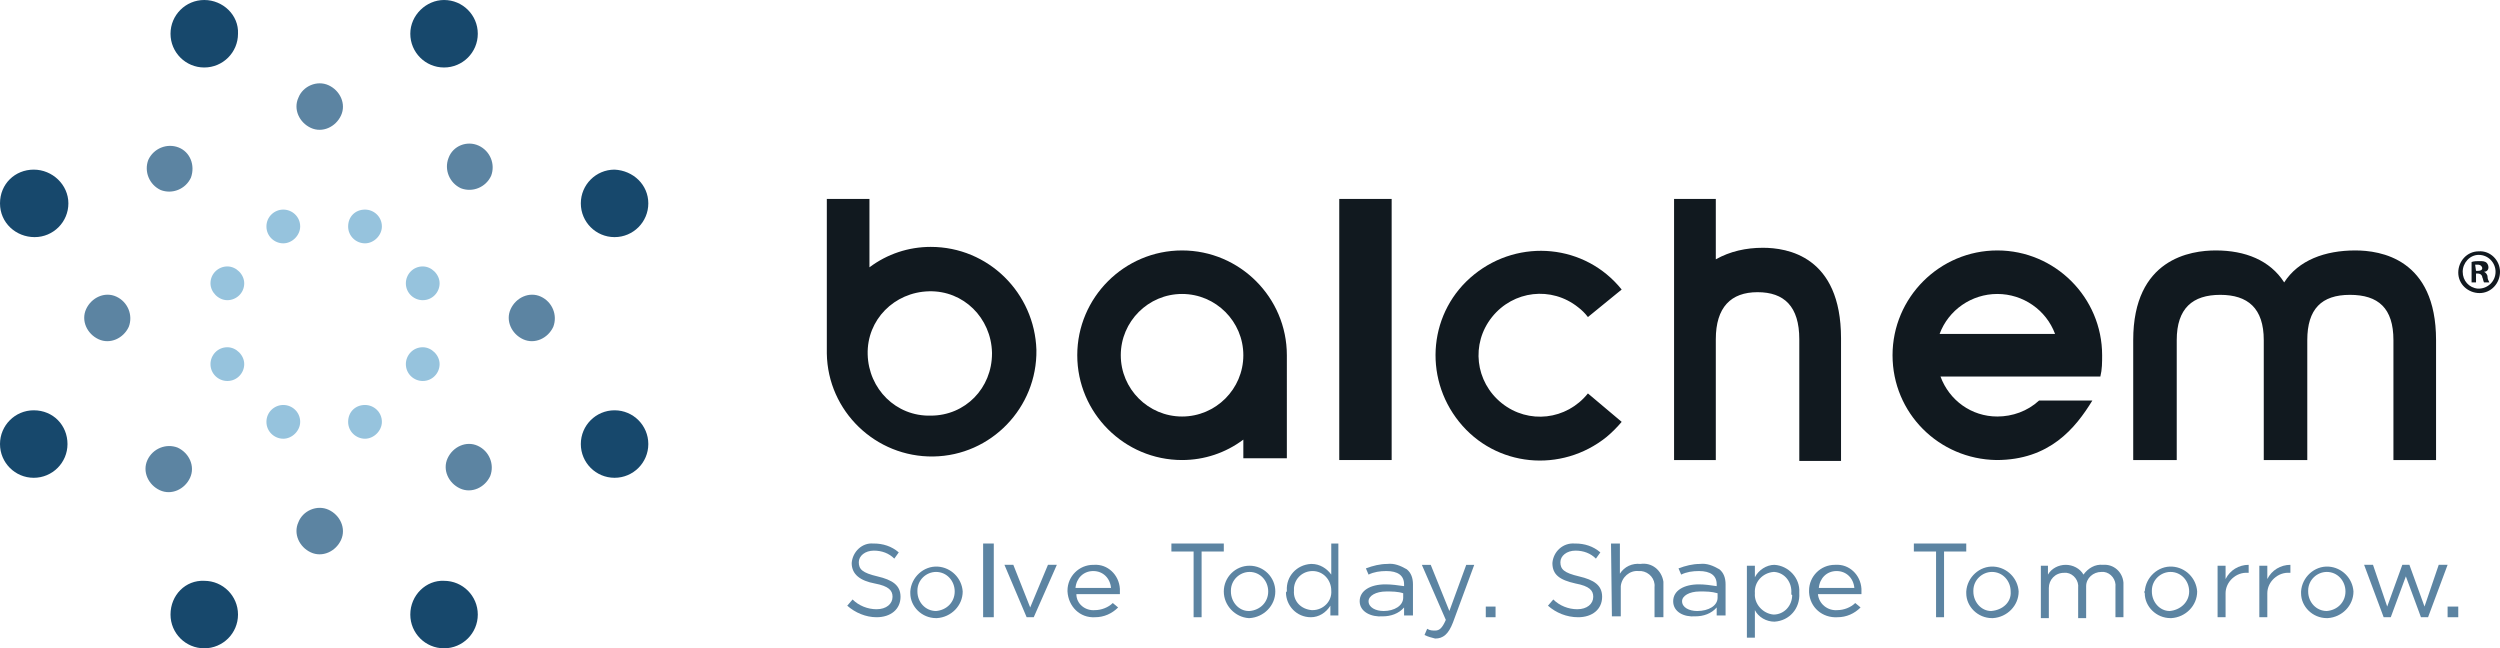 <?xml version="1.0" encoding="utf-8"?>
<!-- Generator: Adobe Illustrator 26.0.1, SVG Export Plug-In . SVG Version: 6.00 Build 0)  -->
<svg version="1.1" id="Layer_1" xmlns="http://www.w3.org/2000/svg" xmlns:xlink="http://www.w3.org/1999/xlink" x="0px" y="0px"
	 viewBox="0 0 281.5 73" style="enable-background:new 0 0 281.5 73;" xml:space="preserve">
<style type="text/css">
	.st0{fill-rule:evenodd;clip-rule:evenodd;fill:#5C84A2;}
	.st1{fill-rule:evenodd;clip-rule:evenodd;fill:#17486C;}
	.st2{fill-rule:evenodd;clip-rule:evenodd;fill:#96C3DD;}
	.st3{fill-rule:evenodd;clip-rule:evenodd;fill:#11191F;}
</style>
<g id="Balchem-Menu-Logo">
	<g id="Balchem-Logo">
		<g id="Group">
			<g id="Group-9">
				<path id="Fill-1" class="st0" d="M95.4,68.2l0.6-0.7c0.7,0.7,1.7,1.1,2.7,1.1c1.1,0,1.8-0.6,1.8-1.4l0,0c0-0.7-0.4-1.2-2-1.5
					s-2.6-1-2.6-2.3l0,0c0.1-1.3,1.2-2.3,2.4-2.2h0.1c1,0,2,0.3,2.8,1l-0.5,0.7c-0.6-0.6-1.4-0.9-2.3-0.9c-1,0-1.7,0.6-1.7,1.3l0,0
					c0,0.8,0.4,1.2,2.1,1.6s2.6,1,2.6,2.3l0,0c0,1.4-1.1,2.3-2.7,2.3C97.5,69.5,96.3,69,95.4,68.2"/>
				<path id="Fill-2" class="st0" d="M107.5,66.6L107.5,66.6c0-1.2-0.9-2.2-2.1-2.2l0,0c-1.1,0-2.1,0.9-2.1,2.1v0.1l0,0
					c0,1.2,0.9,2.2,2.1,2.2l0,0C106.6,68.7,107.5,67.8,107.5,66.6L107.5,66.6z M102.5,66.6L102.5,66.6c0.1-1.6,1.5-2.9,3.1-2.8
					c1.5,0.1,2.7,1.3,2.8,2.8l0,0c0,1.6-1.3,2.9-2.9,3h-0.1c-1.6,0-2.9-1.3-2.9-2.8C102.5,66.6,102.5,66.6,102.5,66.6L102.5,66.6z"
					/>
				<polygon id="Fill-3" class="st0" points="110.7,69.5 111.9,69.5 111.9,61.2 110.7,61.2 				"/>
				<polyline id="Fill-4" class="st0" points="113.1,63.6 114.1,63.6 116,68.4 118,63.6 119,63.6 116.4,69.5 115.6,69.5 113.1,63.6 
									"/>
				<path id="Fill-5" class="st0" d="M125.1,66.2c-0.1-1.1-0.9-1.9-2-1.9s-1.9,0.8-2,1.9H125.1z M123.3,68.7c0.7,0,1.5-0.3,2-0.8
					l0.6,0.5c-0.7,0.7-1.6,1.1-2.6,1.1c-1.7,0.1-3-1.2-3.1-2.9c0,0,0,0,0-0.1c0-1.6,1.3-2.9,2.9-2.9h0.1c1.5-0.1,2.8,1.1,2.9,2.7
					c0,0.1,0,0.2,0,0.3c0,0.1,0,0.2,0,0.3h-4.9C121.2,68,122.2,68.8,123.3,68.7L123.3,68.7z"/>
				<polyline id="Fill-6" class="st0" points="134.4,62.1 131.9,62.1 131.9,61.2 137.8,61.2 137.8,62.1 135.3,62.1 135.3,69.5 
					134.4,69.5 134.4,62.1 				"/>
				<path id="Fill-7" class="st0" d="M142.8,66.6L142.8,66.6c0-1.2-0.9-2.2-2.1-2.2l0,0c-1.1,0-2.1,0.9-2.1,2.1v0.1l0,0
					c0,1.2,0.9,2.2,2,2.2c0,0,0,0,0.1,0C141.9,68.7,142.8,67.8,142.8,66.6L142.8,66.6z M137.8,66.6L137.8,66.6
					c0-1.6,1.3-2.9,2.9-2.9s2.9,1.3,2.9,2.9l0,0c0,1.6-1.3,2.9-2.9,3h-0.1C139.1,69.5,137.8,68.2,137.8,66.6L137.8,66.6L137.8,66.6z
					"/>
				<path id="Fill-8" class="st0" d="M149.9,66.5L149.9,66.5c0-1.2-0.9-2.2-2.1-2.2l0,0c-1.1,0-2,0.8-2.1,1.9c0,0.1,0,0.2,0,0.3l0,0
					c-0.1,1.2,0.8,2.1,2,2.2h0.1C149,68.7,150,67.7,149.9,66.5L149.9,66.5z M144.9,66.5L144.9,66.5c-0.1-1.6,1.1-2.9,2.7-3h0.1
					c0.9,0,1.7,0.5,2.2,1.2v-3.5h0.8v8.1h-0.9v-1.1c-0.5,0.8-1.3,1.3-2.2,1.3c-1.6,0-2.8-1.3-2.8-2.8
					C144.9,66.6,144.9,66.6,144.9,66.5L144.9,66.5z"/>
				<path id="Fill-9" class="st0" d="M158,67.3v-0.5c-0.6-0.2-1.3-0.2-1.9-0.2c-1.2,0-2,0.5-2,1.1l0,0c0,0.7,0.8,1.1,1.7,1.1
					C157,68.8,158,68.2,158,67.3z M153.1,67.7L153.1,67.7c0-1.2,1.2-1.9,2.9-1.9c0.7,0,1.4,0.1,2.1,0.2v-0.2c0-1-0.7-1.5-2-1.5
					c-0.7,0-1.4,0.1-2,0.4l-0.3-0.7c0.8-0.3,1.6-0.5,2.4-0.5c0.8-0.1,1.5,0.2,2.2,0.6c0.5,0.4,0.7,1,0.7,1.7v3.5h-1v-0.9
					c-0.6,0.7-1.5,1-2.4,1C154.4,69.5,153.1,68.9,153.1,67.7L153.1,67.7z"/>
				<path id="Fill-10" class="st0" d="M160.4,71.5l0.3-0.7c0.3,0.2,0.6,0.2,0.9,0.2c0.5,0,0.8-0.3,1.2-1.2l-2.7-6.2h1l2.1,5.2
					l1.9-5.2h0.9l-2.4,6.5c-0.5,1.3-1.1,1.8-2,1.8C161.2,71.8,160.8,71.7,160.4,71.5"/>
				<path id="Fill-12" class="st0" d="M174.3,68.2l0.6-0.7c0.7,0.7,1.7,1.1,2.7,1.1c1.1,0,1.8-0.6,1.8-1.4l0,0c0-0.7-0.4-1.2-2-1.5
					c-1.8-0.4-2.6-1-2.6-2.3l0,0c0.1-1.3,1.2-2.3,2.5-2.2h0.1c1,0,2,0.3,2.8,1l-0.5,0.7c-0.6-0.6-1.4-0.9-2.3-0.9
					c-1,0-1.7,0.6-1.7,1.3l0,0c0,0.8,0.4,1.2,2.1,1.6s2.6,1,2.6,2.3l0,0c0,1.4-1.1,2.3-2.7,2.3C176.4,69.5,175.2,69,174.3,68.2"/>
				<path id="Fill-13" class="st0" d="M181.4,61.2h1v3.4c0.5-0.8,1.4-1.2,2.3-1.1c1.3-0.2,2.4,0.7,2.6,2c0,0.1,0,0.2,0,0.3v3.7h-1
					v-3.4c0.1-0.9-0.6-1.7-1.5-1.8c-0.1,0-0.2,0-0.3,0c-1-0.1-1.9,0.7-2,1.7v0.1v3.3h-1L181.4,61.2"/>
				<path id="Fill-14" class="st0" d="M193.4,67.3v-0.5c-0.7-0.2-1.3-0.2-2-0.2c-1.2,0-2,0.5-2,1.1l0,0c0,0.7,0.8,1.1,1.7,1.1
					C192.4,68.8,193.4,68.2,193.4,67.3z M188.4,67.7L188.4,67.7c0-1.2,1.2-1.9,2.9-1.9c0.7,0,1.3,0.1,2,0.2v-0.2c0-1-0.7-1.5-2-1.5
					c-0.7,0-1.4,0.1-2,0.4L189,64c0.8-0.3,1.6-0.5,2.4-0.5c0.8-0.1,1.5,0.2,2.2,0.6c0.5,0.4,0.7,1,0.7,1.7v3.5h-1v-0.9
					c-0.6,0.7-1.5,1-2.4,1C189.6,69.5,188.4,68.9,188.4,67.7L188.4,67.7z"/>
				<path id="Fill-15" class="st0" d="M201.7,66.8L201.7,66.8c0.1-1.2-0.7-2.3-1.9-2.4h-0.1c-1.2,0.1-2.2,1.1-2.1,2.4l0,0
					c-0.1,1.2,0.9,2.3,2.1,2.4l0,0c1.2,0,2.1-1,2.1-2.2C201.7,67,201.7,66.9,201.7,66.8z M196.7,63.7h0.9V65
					c0.4-0.8,1.3-1.4,2.2-1.4c1.6,0.1,2.9,1.5,2.8,3.1v0.1l0,0c0.1,1.7-1.1,3.1-2.8,3.2l0,0c-0.9,0-1.8-0.5-2.2-1.3v3.1h-0.9V63.7
					L196.7,63.7z"/>
				<path id="Fill-16" class="st0" d="M208.8,66.2c-0.1-1.1-0.9-1.9-2-1.9s-1.9,0.8-2,1.9H208.8z M206.9,68.7c0.7,0,1.5-0.3,2-0.8
					l0.6,0.5c-0.7,0.7-1.6,1.1-2.6,1.1c-1.7,0.1-3.1-1.1-3.2-2.8c0-0.1,0-0.1,0-0.2c0-1.6,1.3-2.9,2.9-2.9h0.1
					c1.5-0.1,2.8,1.1,2.9,2.7c0,0.1,0,0.2,0,0.3c0,0.1,0,0.2,0,0.3h-4.9C204.8,68,205.8,68.8,206.9,68.7L206.9,68.7z"/>
				<polyline id="Fill-17" class="st0" points="218,62.1 215.5,62.1 215.5,61.2 221.4,61.2 221.4,62.1 218.9,62.1 218.9,69.5 
					218,69.5 218,62.1 				"/>
				<path id="Fill-18" class="st0" d="M226.4,66.6L226.4,66.6c0-1.2-0.9-2.2-2.1-2.2l0,0c-1.1,0-2.1,0.9-2.1,2.1v0.1l0,0
					c0,1.2,0.9,2.2,2,2.2l0,0C225.5,68.7,226.5,67.8,226.4,66.6C226.5,66.6,226.5,66.6,226.4,66.6z M221.4,66.6L221.4,66.6
					c0.1-1.6,1.5-2.9,3.1-2.8c1.5,0.1,2.7,1.3,2.8,2.8l0,0c0,1.6-1.3,2.9-2.9,3h-0.1c-1.6,0-2.9-1.3-2.9-2.8
					C221.4,66.6,221.4,66.6,221.4,66.6L221.4,66.6z"/>
				<path id="Fill-19" class="st0" d="M229.7,63.7h0.9v1c0.4-0.7,1.2-1.1,2-1.1s1.6,0.4,2,1.1c0.5-0.7,1.3-1.2,2.2-1.1
					c1.2-0.1,2.2,0.8,2.3,2c0,0.1,0,0.2,0,0.3v3.6h-0.9v-3.4c0.1-0.8-0.5-1.6-1.3-1.7c-0.1,0-0.2,0-0.3,0c-0.9,0-1.7,0.7-1.7,1.6
					c0,0.1,0,0.1,0,0.2v3.4H234v-3.4c0.1-0.8-0.5-1.6-1.3-1.7c-0.1,0-0.2,0-0.3,0c-1,0-1.7,0.8-1.7,1.7v0.1v3.3h-0.9v-5.9"/>
				<path id="Fill-20" class="st0" d="M246.5,66.6L246.5,66.6c0-1.2-0.9-2.2-2.1-2.2l0,0c-1.1,0-2.1,0.9-2.1,2.1v0.1l0,0
					c0,1.2,0.9,2.2,2,2.2l0,0C245.5,68.7,246.5,67.8,246.5,66.6L246.5,66.6z M241.5,66.6L241.5,66.6c0.1-1.6,1.5-2.9,3.1-2.8
					c1.5,0.1,2.7,1.3,2.8,2.8l0,0c0,1.6-1.3,2.9-2.9,3h-0.1c-1.6,0-2.9-1.3-2.9-2.8C241.4,66.6,241.4,66.6,241.5,66.6L241.5,66.6z"
					/>
				<path id="Fill-26" class="st1" d="M46.2,3.8c0,2.1,1.7,3.8,3.8,3.8s3.8-1.7,3.8-3.8S52.1,0,50,0l0,0C48,0,46.2,1.7,46.2,3.8z
					 M46.2,69.2c0,2.1,1.7,3.8,3.8,3.8s3.8-1.7,3.8-3.8c0-2.1-1.7-3.8-3.8-3.8l0,0C48,65.3,46.2,67,46.2,69.2z M19.2,3.8
					c0,2.1,1.7,3.8,3.8,3.8s3.8-1.7,3.8-3.8C26.9,1.7,25.1,0,23,0l0,0C20.9,0,19.2,1.7,19.2,3.8z M19.2,69.2c0,2.1,1.7,3.8,3.8,3.8
					s3.8-1.7,3.8-3.8c0-2.1-1.7-3.8-3.8-3.8l0,0C20.9,65.3,19.2,67,19.2,69.2z M69.2,46.2c-2.1,0-3.8,1.7-3.8,3.8s1.7,3.8,3.8,3.8
					c2.1,0,3.8-1.7,3.8-3.8S71.3,46.2,69.2,46.2L69.2,46.2z M3.8,46.2C1.7,46.2,0,47.9,0,50s1.7,3.8,3.8,3.8s3.8-1.7,3.8-3.8
					S6,46.2,3.8,46.2L3.8,46.2z M69.2,19.1c-2.1,0-3.8,1.7-3.8,3.8s1.7,3.8,3.8,3.8c2.1,0,3.8-1.7,3.8-3.8S71.3,19.2,69.2,19.1
					L69.2,19.1z M7.7,22.9c0,2.1-1.7,3.8-3.8,3.8S0,25.1,0,22.9s1.7-3.8,3.8-3.8S7.7,20.8,7.7,22.9L7.7,22.9z"/>
				<path id="Fill-27" class="st0" d="M13.1,33.4c-1.3-0.6-2.8,0.1-3.4,1.4c-0.6,1.3,0.1,2.8,1.4,3.4c1.3,0.6,2.8-0.1,3.4-1.4
					C15,35.5,14.4,34,13.1,33.4L13.1,33.4z M60.9,33.4c-1.3-0.6-2.8,0.1-3.4,1.4s0.1,2.8,1.4,3.4c1.3,0.6,2.8-0.1,3.4-1.4
					C62.8,35.5,62.2,34,60.9,33.4L60.9,33.4z M50.5,17.8c-0.5,1.3,0.1,2.8,1.4,3.4c1.3,0.5,2.8-0.1,3.4-1.4c0.5-1.3-0.1-2.8-1.4-3.4
					C52.6,15.8,51,16.4,50.5,17.8L50.5,17.8z M33.6,58.8c-0.6,1.3,0.1,2.8,1.4,3.4c1.3,0.6,2.8-0.1,3.4-1.4c0.6-1.3-0.1-2.8-1.4-3.4
					C35.7,56.8,34.1,57.5,33.6,58.8L33.6,58.8z M33.6,11c-0.6,1.3,0.1,2.8,1.4,3.4c1.3,0.6,2.8-0.1,3.4-1.4c0.6-1.3-0.1-2.8-1.4-3.4
					C35.7,9,34.1,9.7,33.6,11L33.6,11L33.6,11z M16.6,51.8c-0.6,1.3,0.1,2.8,1.4,3.4c1.3,0.6,2.8-0.1,3.4-1.4
					c0.6-1.3-0.1-2.8-1.4-3.4l0,0C18.7,49.9,17.2,50.5,16.6,51.8z M53.8,50.2c-1.3-0.6-2.8,0.1-3.4,1.4c-0.6,1.3,0.1,2.8,1.4,3.4
					c1.3,0.6,2.8-0.1,3.4-1.4l0,0C55.7,52.3,55.1,50.8,53.8,50.2L53.8,50.2z M21.5,20c-0.6,1.3-2.1,1.9-3.4,1.4
					c-1.3-0.6-1.9-2.1-1.4-3.4c0.6-1.3,2.1-1.9,3.4-1.4S22,18.6,21.5,20L21.5,20z"/>
				<path id="Fill-28" class="st2" d="M39.2,25.5c0,1.1,0.9,1.9,1.9,1.9s1.9-0.9,1.9-1.9c0-1.1-0.9-1.9-1.9-1.9
					C40,23.6,39.2,24.4,39.2,25.5L39.2,25.5z M39.2,47.5c0,1.1,0.9,1.9,1.9,1.9s1.9-0.9,1.9-1.9c0-1.1-0.9-1.9-1.9-1.9l0,0
					C40,45.6,39.2,46.4,39.2,47.5z M30,25.5c0,1.1,0.9,1.9,1.9,1.9c1,0,1.9-0.9,1.9-1.9c0-1.1-0.9-1.9-1.9-1.9
					C30.9,23.6,30,24.4,30,25.5L30,25.5z M30,47.5c0,1.1,0.9,1.9,1.9,1.9c1,0,1.9-0.9,1.9-1.9c0-1.1-0.9-1.9-1.9-1.9l0,0
					C30.9,45.6,30,46.4,30,47.5z M47.6,39.1c-1.1,0-1.9,0.9-1.9,1.9c0,1.1,0.9,1.9,1.9,1.9c1.1,0,1.9-0.9,1.9-1.9
					S48.6,39.1,47.6,39.1L47.6,39.1z M25.6,39.1c-1.1,0-1.9,0.9-1.9,1.9c0,1.1,0.9,1.9,1.9,1.9c1.1,0,1.9-0.9,1.9-1.9
					S26.6,39.1,25.6,39.1C25.5,39.1,25.5,39.1,25.6,39.1L25.6,39.1z M47.6,30c-1.1,0-1.9,0.9-1.9,1.9c0,1.1,0.9,1.9,1.9,1.9
					c1.1,0,1.9-0.9,1.9-1.9C49.5,30.9,48.6,30,47.6,30L47.6,30z M27.5,31.9c0,1.1-0.9,1.9-1.9,1.9s-1.9-0.9-1.9-1.9
					c0-1.1,0.9-1.9,1.9-1.9S27.5,30.9,27.5,31.9L27.5,31.9z"/>
				<path id="Fill-29" class="st3" d="M178.8,44.3c-2.4,3-6.7,3.5-9.7,1.1s-3.5-6.7-1.1-9.7s6.7-3.5,9.7-1.1
					c0.4,0.3,0.8,0.7,1.1,1.1l3.8-3.1c-4.1-5.1-11.5-5.8-16.6-1.7s-5.8,11.5-1.7,16.6s11.5,5.8,16.6,1.7c0.6-0.5,1.2-1.1,1.7-1.7
					L178.8,44.3"/>
				<path id="Fill-30" class="st3" d="M104.8,46.8c-3.9,0.1-7-3-7.1-6.9s3-7,6.9-7.1s7,3,7.1,6.9v0.1
					C111.7,43.7,108.7,46.8,104.8,46.8z M104.8,27.8c-2.5,0-4.9,0.8-6.9,2.3v-7.7h-4.8v17.3l0,0v0.1c0.1,6.5,5.5,11.7,12,11.6
					c6.5-0.1,11.7-5.5,11.6-12C116.5,33,111.3,27.8,104.8,27.8L104.8,27.8z"/>
				<path id="Fill-31" class="st3" d="M133.1,33.1c3.8,0,6.9,3.1,6.9,6.9s-3.1,6.9-6.9,6.9s-6.9-3.1-6.9-6.9l0,0
					C126.2,36.2,129.3,33.1,133.1,33.1z M133.1,51.8c2.5,0,4.9-0.8,6.9-2.3v2.1h4.9V40.1l0,0V40c0-6.5-5.3-11.8-11.8-11.8
					s-11.8,5.3-11.8,11.8S126.6,51.8,133.1,51.8L133.1,51.8z"/>
				<polygon id="Fill-32" class="st3" points="150.8,51.8 156.7,51.8 156.7,22.4 150.8,22.4 				"/>
				<path id="Fill-33" class="st3" d="M269.5,51.8V38.3c0-3.6-1.7-5.1-4.9-5.1s-4.8,1.6-4.8,5.1v13.5h-4.9V38.3
					c0-3.6-1.8-5.1-4.9-5.1s-4.9,1.5-4.9,5.1v13.5h-4.9V38.3c0-9.2,6.5-10.1,9.3-10.1c3.3,0,6.1,1.1,7.7,3.6l0,0
					c1.6-2.5,4.6-3.6,8-3.6c2.8,0,9.1,0.9,9.1,10.1v13.5H269.5"/>
				<path id="Fill-34" class="st3" d="M198.5,27.9c-1.9,0-3.7,0.4-5.3,1.3v-6.8h-4.7v29.4h4.7v-0.2V38.2c0-3.6,1.7-5.3,4.7-5.3
					s4.7,1.6,4.7,5.3v13.7h4.7V38.1C207.3,28.8,201.2,27.9,198.5,27.9"/>
				<path id="Fill-35" class="st3" d="M224.9,33.1c2.9,0,5.5,1.8,6.5,4.5h-6.6h-6.4C219.4,34.9,222,33.1,224.9,33.1z M229.6,45.1
					c-1.3,1.2-3,1.8-4.7,1.8c-2.9,0-5.4-1.8-6.4-4.5h6.4h11.6c0.2-0.8,0.2-1.6,0.2-2.4c0-6.5-5.3-11.8-11.8-11.8
					s-11.8,5.3-11.8,11.8s5.2,11.7,11.7,11.8c6,0,8.9-3.6,10.8-6.7L229.6,45.1z"/>
				<polygon id="Fill-11" class="st0" points="167.3,69.5 168.4,69.5 168.4,68.3 167.3,68.3 				"/>
				<path id="Fill-21" class="st0" d="M249.7,63.7h0.9v1.5c0.5-1,1.5-1.6,2.6-1.6v0.9h-0.1c-1.3-0.1-2.5,1-2.5,2.3
					c0,0.1,0,0.2,0,0.3v2.4h-0.9V63.7"/>
				<path id="Fill-22" class="st0" d="M254.4,63.7h0.9v1.5c0.5-1,1.5-1.6,2.6-1.6v0.9h-0.1c-1.3-0.1-2.5,1-2.5,2.3
					c0,0.1,0,0.2,0,0.3v2.4h-0.9V63.7"/>
				<path id="Fill-23" class="st0" d="M264.1,66.6L264.1,66.6c0-1.2-0.9-2.2-2.1-2.2l0,0c-1.1,0-2.1,0.9-2.1,2.1v0.1l0,0
					c0,1.2,0.9,2.2,2.1,2.2l0,0C263.2,68.7,264.1,67.8,264.1,66.6L264.1,66.6z M259.1,66.6L259.1,66.6c0.1-1.6,1.5-2.9,3.1-2.8
					c1.5,0.1,2.7,1.3,2.8,2.8l0,0c0,1.6-1.3,2.9-2.9,3H262c-1.6,0-2.9-1.3-2.9-2.8C259.1,66.6,259.1,66.6,259.1,66.6L259.1,66.6z"/>
				<polyline id="Fill-24" class="st0" points="266.2,63.6 267.2,63.6 268.8,68.3 270.5,63.6 271.3,63.6 273,68.3 274.6,63.6 
					275.6,63.6 273.4,69.5 272.6,69.5 270.9,64.9 269.2,69.5 268.4,69.5 266.2,63.6 				"/>
				<polygon id="Fill-25" class="st0" points="275.6,69.5 276.8,69.5 276.8,68.3 275.6,68.3 				"/>
				<path id="Fill-36" class="st3" d="M278.8,30.5h0.2c0.3,0,0.5-0.1,0.5-0.3s-0.2-0.4-0.5-0.4c-0.1,0-0.2,0-0.3,0L278.8,30.5
					L278.8,30.5z M278.8,31.8h-0.5v-2.3c0.3-0.1,0.6-0.1,0.9-0.1s0.6,0,0.8,0.2c0.1,0.1,0.2,0.3,0.2,0.5c0,0.3-0.2,0.5-0.5,0.5l0,0
					c0.2,0.1,0.4,0.3,0.4,0.6c0,0.2,0.1,0.4,0.2,0.6h-0.6c-0.1-0.2-0.1-0.4-0.2-0.6c0-0.2-0.2-0.4-0.5-0.4h-0.2L278.8,31.8
					L278.8,31.8z M277.3,30.6c0,1,0.7,1.8,1.7,1.9h0.1c1,0,1.9-0.8,1.9-1.9c0-1-0.8-1.9-1.9-1.9l0,0
					C278.1,28.7,277.3,29.6,277.3,30.6C277.4,30.6,277.4,30.6,277.3,30.6L277.3,30.6z M281.5,30.6c0,1.3-1,2.4-2.3,2.4
					s-2.4-1-2.4-2.3s1-2.4,2.3-2.4l0,0C280.4,28.2,281.5,29.3,281.5,30.6L281.5,30.6z"/>
			</g>
		</g>
	</g>
</g>
</svg>
